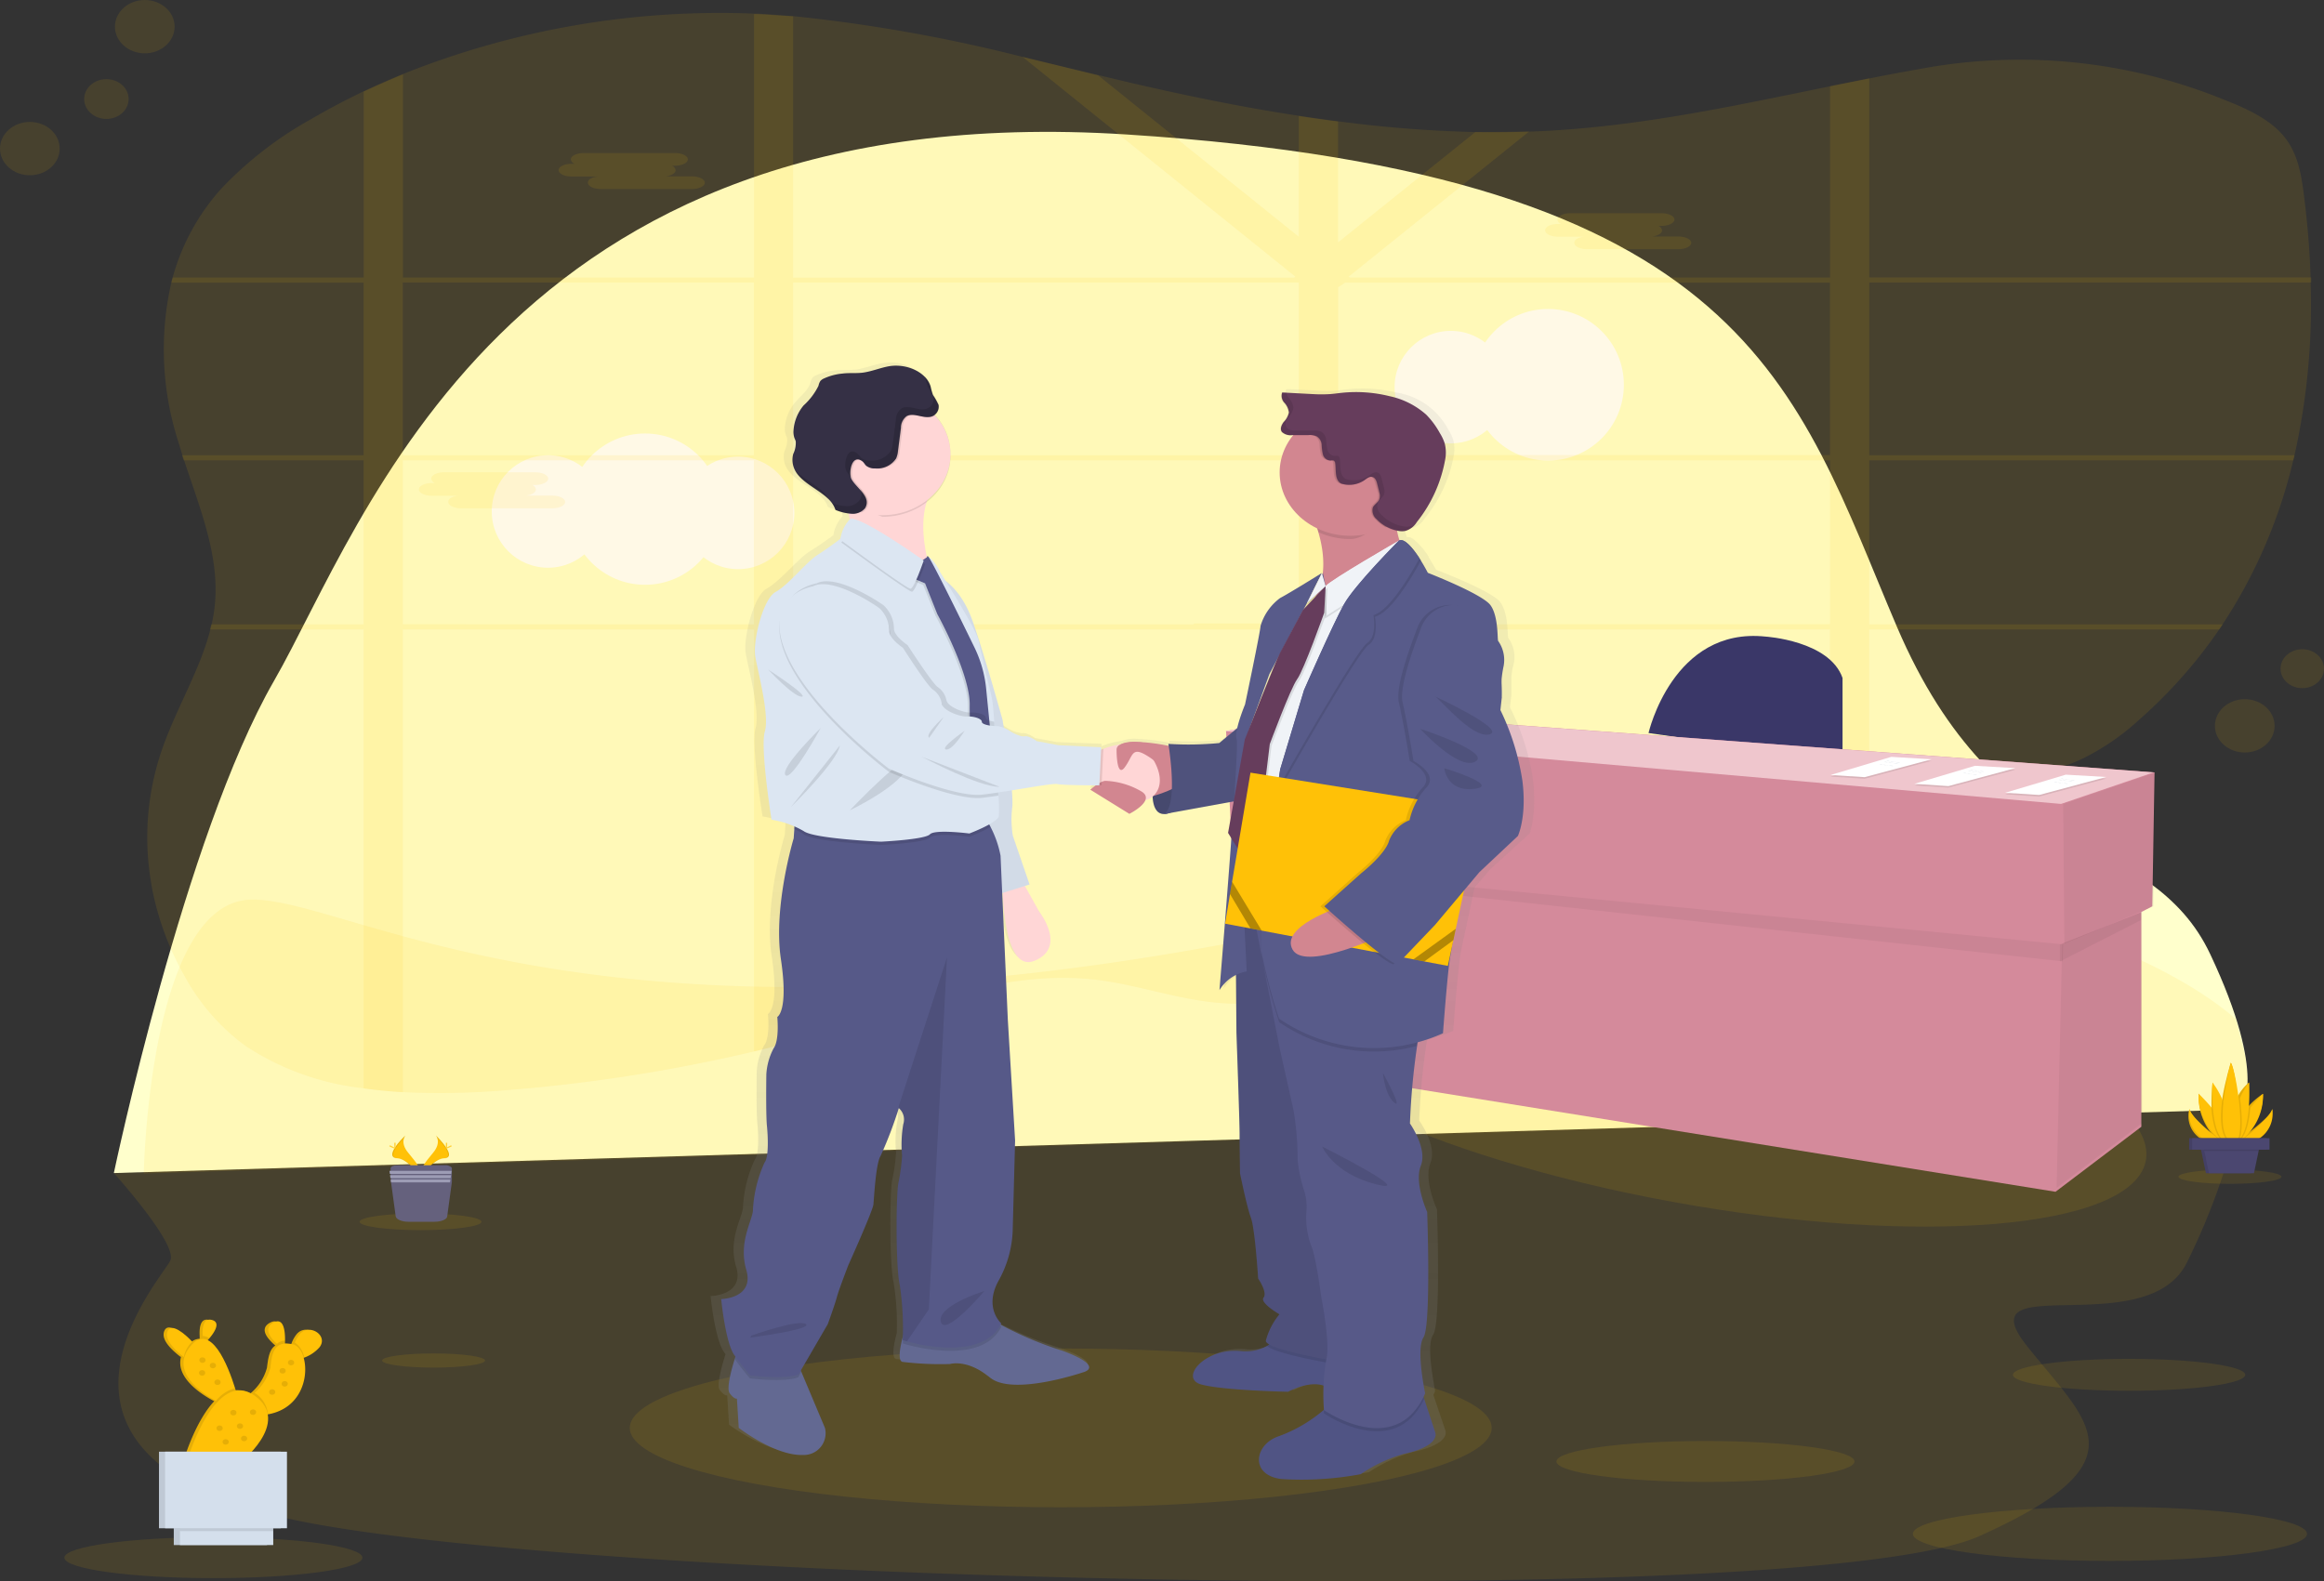 <svg id="45147710-9804-4d4e-92d3-ff15af747587" data-name="example-26" xmlns="http://www.w3.org/2000/svg" xmlns:xlink="http://www.w3.org/1999/xlink" viewBox="0 0 278.03 189.18"><rect x="0" y="0" width="278.03" height="189.18" fill="#333333" stroke="none"/><defs><linearGradient id="c819dc32-bbe1-4e83-b2fc-25ea8df644ae" x1="445.65" y1="-234.64" x2="445.65" y2="-101.21" gradientTransform="matrix(1, 0, 0, -1, -310.91, -57.62)" gradientUnits="userSpaceOnUse"><stop offset="0" stop-color="gray" stop-opacity="0.25"/><stop offset="0.54" stop-color="gray" stop-opacity="0.12"/><stop offset="1" stop-color="gray" stop-opacity="0.1"/></linearGradient></defs><title>partners</title><path d="M14.12,140.56s8.45-40.3,19.16-58.89,27.33-70.17,102-65.38,80,30.43,92.15,58.89,30.43,24.23,37.48,39.17,3.66,18.6,3.66,18.6Z" transform="translate(-0.5 -0.2)" fill="#ffc"/><path d="M14.12,140.56S21.73,149,20.89,151,0,174.94,36.67,182.26,217.29,193,237.3,184s13-13.53,5.64-22.82,14.37-.28,19.16-9.86a79.61,79.61,0,0,0,6.48-18.32Z" transform="translate(-0.5 -0.2)" fill="#ffc107" opacity="0.1" style="isolation:isolate"/><path d="M268,122.18s-28.77-28.29-111.9-10.82-113-3.52-125.4-3.52-13,32.77-13,32.77L268.55,133l.68-2.14a7.74,7.74,0,0,0,.11-2l-.11-1.3a7.6,7.6,0,0,0-.17-1.16Z" transform="translate(-0.5 -0.2)" fill="#ffc107" opacity="0.1" style="isolation:isolate"/><circle cx="88.3" cy="61.37" r="6.73" fill="#fff"/><circle cx="65.56" cy="61.2" r="6.73" fill="#fff"/><circle cx="77.17" cy="60.92" r="9.05" fill="#fff"/><circle cx="173.57" cy="46.32" r="6.73" fill="#fff"/><circle cx="185.2" cy="46.04" r="9.07" fill="#fff"/><path d="M275,54.67c0,.2-.09.41-.15.61a61.24,61.24,0,0,1-8.46,19.64l-.41.61a57.94,57.94,0,0,1-9.54,10.77A28.78,28.78,0,0,1,249.59,91c-3.67,1.72-8,2.42-12.19,3-4.39.59-8.83,1.09-13.27,1.63q-2.36.28-4.7.59c-4.28.57-8.54,1.22-12.69,2.09a80.56,80.56,0,0,0-14.8,4.46q-.56.23-1.11.48l-1.1.5-1.07.51-.55.27-.53.27-1.57.81h0l-1,.55c-1.92,1-3.8,2.13-5.68,3.23l-1.18.68-1.83,1.06-1.08.62-.79.46c-1.33.75-2.69,1.49-4.07,2.19l-1,.5a59.9,59.9,0,0,1-8.77,3.54h0a43.69,43.69,0,0,1-4.66,1.18c-.91.18-1.82.32-2.74.44a32.83,32.83,0,0,1-7.44.09c-4.86-.5-9.41-2.17-14.26-2.73-10-1.14-19.7,2.53-29.09,5.41q-3.47,1.06-7,2-2.34.62-4.7,1.18a195.73,195.73,0,0,1-29.46,4.62,92.69,92.69,0,0,1-12.52.25c-1.59-.09-3.16-.23-4.7-.46a31.94,31.94,0,0,1-14.15-5.06,25.33,25.33,0,0,1-7.34-8.43,34.21,34.21,0,0,1-3.8-10.15c-.1-.48-.18-1-.25-1.45q-.19-1.24-.29-2.49a32.17,32.17,0,0,1,1.75-13.18c1.68-4.77,4.48-9.34,5.71-14.15l.15-.61a19,19,0,0,0,.37-2.21c.63-5.9-1.78-11.66-3.67-17.43l-.2-.61q-.31-1-.59-1.92A36,36,0,0,1,21,34c0-.2.11-.41.16-.61a26.36,26.36,0,0,1,5.76-10.56,44.63,44.63,0,0,1,10.86-8.41q3-1.75,6.2-3.28,2.29-1.09,4.7-2.07a102,102,0,0,1,42-7.24c.76,0,1.53.07,2.29.12l2.4.18A190.21,190.21,0,0,1,122.81,7l9.06,2.18,4,.95c6.57,1.52,13.24,2.9,20,3.92q2.35.36,4.7.66A150,150,0,0,0,177,16q3.21.06,6.41-.05,1.62-.05,3.24-.16c11.17-.7,22-3.06,32.77-5.26l4.7-.94c2.06-.41,4.12-.8,6.18-1.16a64.82,64.82,0,0,1,36.3,3.71c2.72,1.06,5.44,2.34,7.1,4.33s2.08,4.43,2.39,6.79c.44,3.36.73,6.76.84,10.18,0,.2,0,.4,0,.61A82.08,82.08,0,0,1,275,54.67Z" transform="translate(-0.5 -0.2)" fill="#ffc107" opacity="0.1" style="isolation:isolate"/><path d="M189.64,74.91h-.84v.61h1Zm-9.53,0a0,0,0,0,0,0,0c0,.17,0,.33-.07.5v.09h7.28v0l.51-.57Zm-19.52,0V55.28H169l-.28-.16-.12-.07-.16-.09-.28-.14-.24-.12-.06,0h-7.25V53.59l-.2.07-.21.09h0l0,0-.13.06-.13.06-.38.2-.12.07-.25.15-1,.59-.25.14c-.18.1-.37.19-.56.27l-.25.1-.14,0-.13,0h0a6.54,6.54,0,0,1-.92.21v19.2H143.31s0,0,0,.06l.2.54h12.35v21h.41l.4,0,.64.07.29,0,.32,0h0l.56.06h.12l.27,0,.39.05h0l.93,0h0l.13,0,.16,0V75.52H180v-.09c0-.17.05-.34.07-.5a0,0,0,0,1,0,0Zm29.05,0h-.84v.61h1Zm-10.06,0-.09.61h8.12l.55-.61Zm-19,0V55.28H169l-.28-.16-.12-.07-.16-.09-.28-.14-.24-.12-.06,0h-7.25V53.59l-.2.07-.21.09h0l0,0-.13.06-.13.06-.38.2-.12.07-.25.15-1,.59-.25.14c-.18.1-.37.19-.56.27l-.25.1-.14,0-.13,0h0a6.54,6.54,0,0,1-.92.21v19.2H143.31s0,0,0,.06l.21.54h12.35v21h.41l.4,0,.64.07.29,0,.32,0h0l.56.06h.12l.27,0,.39.05h0l.93,0h0l.13,0,.16,0V75.52H179.5l.09-.61ZM224.13,34H277c0-.2,0-.41,0-.61H224.13V9.57q-2.35.46-4.7.94v22.9H162l-.15-.12.22-.17h0l21.37-17.19Q180.21,16,177,16l-16.42,13.2V14.74q-2.35-.3-4.7-.66V28.53l-24-19.31L122.82,7,155.47,33.3l-.15.12H95.38V2.15L93,2c-.76-.05-1.53-.09-2.29-.12V33.41h-42V9.09q-2.38,1-4.7,2.07V33.41H21.17c-.06.2-.11.4-.16.61H44V54.67H22.27l.2.61H44V74.91H25.77l-.15.61H44v54.91c1.53.21,3.11.36,4.7.46V75.52h42V126q2.36-.56,4.7-1.18V75.52h60.51v44.11a43.69,43.69,0,0,0,4.66-1.18h0V75.52h58.85V96.21l4.7-.59V75.52H266l.41-.61H224.13V55.28h50.71c.05-.2.1-.4.15-.61H224.13ZM48.69,34h42V54.67h-42Zm0,40.89V55.28h42V74.91ZM95.38,34h60.51V54.67H95.38Zm0,40.89V55.28h60.51V74.91Zm124.05,0H160.59V55.28h58.85Zm0-20.24H160.59V34.57l.83-.55h58ZM180.1,74.91a0,0,0,0,0,0,0c0,.17,0,.33-.07.5v.09h7.28v0l.51-.57Zm9.53,0h-.84v.61h1Zm-29.05,0V55.28H169l-.28-.16-.12-.07-.16-.09-.28-.14-.24-.12-.06,0h-7.25V53.59l-.2.07-.21.09h0l0,0-.13.06-.13.06-.38.2-.12.07-.25.15-1,.59-.25.14c-.18.1-.37.19-.56.27l-.25.1-.14,0-.13,0h0a6.54,6.54,0,0,1-.92.21v19.2H143.31s0,0,0,.06l.2.54h12.35v21h.41l.4,0,.64.07.29,0,.32,0h0l.56.06h.12l.27,0,.39.05h0l.93,0h0l.13,0,.16,0V75.52H180v-.09c0-.17.05-.34.07-.5a0,0,0,0,1,0,0Z" transform="translate(-0.5 -0.2)" fill="#ffc107" opacity="0.1" style="isolation:isolate"/><path d="M68.88,19.8h.36a.67.67,0,0,1-.45-.53h0c0-.42.7-.76,1.56-.76H81.24c.86,0,1.55.34,1.55.76h0c0,.42-.7.76-1.55.76h-.36a.67.67,0,0,1,.45.53c0,.36-.51.66-1.19.74h3.13c.85,0,1.55.34,1.55.76s-.7.76-1.55.76H72.38c-.85,0-1.55-.34-1.55-.76s.51-.66,1.19-.74H68.88c-.86,0-1.55-.34-1.55-.76S68,19.8,68.88,19.8Z" transform="translate(-0.5 -0.2)" fill="#ffc107" opacity="0.1" style="isolation:isolate"/><path d="M186.9,27h.36a.67.67,0,0,1-.44-.53h0c0-.42.7-.76,1.55-.76h10.89c.86,0,1.56.34,1.56.76h0c0,.42-.7.76-1.56.76h-.36a.67.67,0,0,1,.44.53c0,.36-.51.66-1.19.74h3.13c.86,0,1.55.34,1.55.76s-.7.76-1.55.76H190.4c-.86,0-1.56-.34-1.56-.76s.51-.66,1.19-.74H186.9c-.85,0-1.55-.34-1.55-.76S186,27,186.9,27Z" transform="translate(-0.5 -0.2)" fill="#ffc107" opacity="0.1" style="isolation:isolate"/><path d="M52.17,58h.36a.67.67,0,0,1-.44-.53h0c0-.42.7-.76,1.55-.76H64.53c.85,0,1.55.34,1.55.76h0c0,.42-.7.76-1.55.76h-.36a.67.67,0,0,1,.44.53c0,.36-.51.66-1.19.74h3.13c.86,0,1.56.34,1.56.76s-.7.76-1.56.76H55.68c-.86,0-1.55-.34-1.55-.76s.51-.66,1.19-.74H52.17c-.86,0-1.56-.34-1.56-.76S51.32,58,52.17,58Z" transform="translate(-0.5 -0.2)" fill="#ffc107" opacity="0.1" style="isolation:isolate"/><path d="M150.53,119.73c1.83-8,27.19-10.14,56.65-4.75s51.85,16.25,50,24.26S230,149.38,200.56,144,148.7,127.74,150.53,119.73Z" transform="translate(-0.5 -0.2)" fill="#ffc107" opacity="0.1" style="isolation:isolate"/><path d="M197.72,87.91s2.9-12.72,14-11.54c0,0,7.64.47,9.21,4.95v9.89Z" transform="translate(-0.5 -0.2)" fill="#3a3768"/><polygon points="257.76 92.42 159.32 85.12 146.68 87.48 147.47 103.26 148.33 103.35 149.31 127.05 245.91 142.6 256.18 134.82 256.18 109.13 257.49 108.44 257.76 92.42" fill="#d48a9b"/><polygon points="257.89 92.42 257.63 108.44 246.97 112.92 246.83 96.19 257.89 92.42" opacity="0.05" style="isolation:isolate"/><polygon points="256.18 109.15 256.31 134.35 246.04 142.13 246.71 112.92 256.18 109.15" opacity="0.05" style="isolation:isolate"/><polygon points="148.47 104.3 246.78 115.03 246.83 113 148.39 103.49 148.47 104.3" opacity="0.05" style="isolation:isolate"/><polygon points="256.18 110.07 256.18 109.15 246.44 113 246.44 115.04 256.18 110.07" opacity="0.05" style="isolation:isolate"/><polygon points="146.55 87.48 159.18 85.12 257.63 92.42 246.57 96.19 146.55 87.48" fill="#efc6cd"/><polygon points="247.14 92.88 251.97 93.16 243.96 95.31 239.89 95.04 247.14 92.88" opacity="0.1" style="isolation:isolate"/><polygon points="247.14 92.69 251.97 92.97 243.96 95.12 239.89 94.86 247.14 92.69" fill="#fff"/><path d="M247.06,93.38c.19-.07.39.07.6.1s.24,0,.35,0,.47.17.7.1" transform="translate(-0.5 -0.2)" fill="#d3dae1"/><path d="M246.81,93.51c.19-.07.39.06.6.1s.24,0,.35,0,.47.17.7.1" transform="translate(-0.5 -0.2)" fill="#d3dae1"/><path d="M246.24,93.76c.19-.07.39.06.6.1s.24,0,.35,0,.47.17.7.1" transform="translate(-0.5 -0.2)" fill="#d3dae1"/><polygon points="226.26 90.75 231.09 91.03 223.08 93.18 219 92.92 226.26 90.75" opacity="0.1" style="isolation:isolate"/><polygon points="226.26 90.56 231.09 90.85 223.08 92.99 219 92.73 226.26 90.56" fill="#fff"/><path d="M226.18,91.25c.19-.07.39.06.6.1s.24,0,.35,0,.47.17.7.1" transform="translate(-0.5 -0.2)" fill="#d3dae1"/><path d="M225.93,91.38c.19-.07.39.06.6.1s.24,0,.35,0,.47.17.7.1" transform="translate(-0.5 -0.2)" fill="#d3dae1"/><path d="M225.35,91.64c.19-.07.39.07.6.1s.24,0,.35,0,.47.17.7.1" transform="translate(-0.5 -0.2)" fill="#d3dae1"/><polygon points="236.27 91.81 241.11 92.1 233.1 94.24 229.02 93.98 236.27 91.81" opacity="0.1" style="isolation:isolate"/><polygon points="236.27 91.63 241.11 91.91 233.1 94.06 229.02 93.79 236.27 91.63" fill="#fff"/><path d="M236.2,92.31c.19-.07.39.06.6.1s.23,0,.35,0,.47.17.7.1" transform="translate(-0.5 -0.2)" fill="#d3dae1"/><path d="M235.95,92.44c.19-.07.39.07.6.1s.23,0,.35,0,.47.17.7.1" transform="translate(-0.5 -0.2)" fill="#d3dae1"/><path d="M235.37,92.7c.19-.07.39.06.6.1s.24,0,.35,0,.47.17.7.1" transform="translate(-0.5 -0.2)" fill="#d3dae1"/><ellipse cx="126.9" cy="170.85" rx="51.56" ry="9.5" fill="#ffc107" opacity="0.1" style="isolation:isolate"/><path d="M183.87,93.27a28.59,28.59,0,0,0-2.73-8.45l.17-1.46s0-.73,0-1.82a7.48,7.48,0,0,1,.3-2,3.83,3.83,0,0,0-.67-3c-.11-.14.06-2.92-.95-4.28s-7.69-3.89-7.69-3.89-.36-.67-.87-1.46l0-.08A8.71,8.71,0,0,0,169.93,65c-.41-.39-.8-.62-1.12-.51a7.48,7.48,0,0,1-.3-1.16l.2,0a2.32,2.32,0,0,0,.84,0,2.43,2.43,0,0,0,1.38-1.09,16.48,16.48,0,0,0,3.52-7.7,4.39,4.39,0,0,0-.09-1.7,5.44,5.44,0,0,0-.6-1.24,8.47,8.47,0,0,0-6.2-4.43,17.41,17.41,0,0,0-5.83-.39c-.51.05-1,.13-1.53.16a17.73,17.73,0,0,1-1.94,0l-3.33-.17,0,0-.56,0a1.16,1.16,0,0,0,.27,1.22,2,2,0,0,1,.56,1.18,2.32,2.32,0,0,1-.64,1.14c-.27.36-.48.84-.21,1.19a.72.72,0,0,0,.13.13,1.83,1.83,0,0,0,1.22.29h.08a6.93,6.93,0,0,0-1.69,4.49,7.51,7.51,0,0,0,4.61,6.7l.14.46a12.56,12.56,0,0,1,.53,4.93l-.06.11,0-.12s-3.93,2.38-5.09,3a6.53,6.53,0,0,0-2.39,3.35c-.06.58-1.89,9.38-1.89,9.38A19.91,19.91,0,0,0,149,86.9l-2.35,1.84a40.27,40.27,0,0,1-6.24.1l0,.24a23.51,23.51,0,0,0-3.76-.46,4.42,4.42,0,0,0-2,.24l0,0,0,0a8.82,8.82,0,0,0-2.14.54l-.23.09,0-.3L127,89l-2.67-.49s-.95-.68-1.51-.58a3.93,3.93,0,0,1-1.73-.58,4.79,4.79,0,0,0-.86-.48l-.15-.89s-2.08-7.39-3.64-11.73a10,10,0,0,0-3.43-5l-.65-1A4.56,4.56,0,0,0,111,66.52c0-.05-.07-.08-.08-.08a.33.33,0,0,0-.15,0,13,13,0,0,1,0-6.53,6.94,6.94,0,0,0,2.94-5.55v-.19a6.74,6.74,0,0,0-1.89-4.63l-.09-.09.07,0a1.16,1.16,0,0,0,.48-1.18,7.79,7.79,0,0,0-.69-1.2,7.1,7.1,0,0,1-.28-1,3,3,0,0,0-.8-1.25l0,.09a5.19,5.19,0,0,0-4.26-1.28c-1.15.16-2.22.64-3.37.79-.83.1-1.67,0-2.5.11a7.08,7.08,0,0,0-2.22.57,1.27,1.27,0,0,0-.47.31,1.56,1.56,0,0,0-.23.59c-.28.92-1.18,1.58-1.83,2.35a5.16,5.16,0,0,0-1.23,3,2.14,2.14,0,0,0,.09.83c.06.16.14.31.18.48a3,3,0,0,1-.31,1.5,2.63,2.63,0,0,0,.18,1.9c1,2,4.31,2.69,5,4.8a7.15,7.15,0,0,0,1.65.46c0,.21.09.42.12.64l0,0a4.28,4.28,0,0,0-1.11,2.28l-.11.08c-.36.27-1.61,1.17-2.74,1.87-1.34.83-3.57,3.6-5.12,4.43s-2.84,5.93-2.51,7.78,1.73,7,1.17,8.94.84,10.55.84,10.55a15.52,15.52,0,0,1,2.73.72l0,.38-.08,1.14s-2.52,8.17-1.56,14.46-.45,6.93-.45,6.93.3,2.79-.45,3.76a7.4,7.4,0,0,0-.89,3.11s-.07,4.8.07,6.15.22,3.83-.3,4.41a15.42,15.42,0,0,0-1.41,5.57c.07,1.17-1.86,3.83-.82,7.26s-3.06,3.5-3.06,3.5.52,5.24,1.63,6.74l.16.21-.09.28c-.42,1.37-1,3.53-.6,4,.59.78.89.65.89.65l.22,3.5s4.46,3.37,7.87,3.24a2.61,2.61,0,0,0,2.75-3.24L95.38,164l-.1-.23,3.23-5.47s.89-2.4,1.11-3.24,1.43-3.83,1.43-3.83,3.06-6.48,3.12-7.26.3-5,.89-5.83a50.27,50.27,0,0,0,2.23-5.7l0,0a1.79,1.79,0,0,1,.56,1.91,13.69,13.69,0,0,0-.15,3.76,23,23,0,0,1-.45,3.24c-.3,1.1-.37,10.11.15,12.25a31.09,31.09,0,0,1,.38,6.13c-.35,1.29-.65,2.89-.09,3.08a40.11,40.11,0,0,0,5.87.26s2.08-.65,4.9,1.62,11.51-.65,11.51-.65,2.67-.65-2.6-2.53a47.46,47.46,0,0,1-7.61-3.12l.11-.19s-2.15-1.82-.37-5.05a12.86,12.86,0,0,0,1.71-6l.3-10.89-.89-14.46L120,106.71l.12,0c.12,2.79.73,9.43,3.91,8.14,4-1.62.59-5.83.59-5.83l-1.8-3.14.54-.16-2-5.83a11.77,11.77,0,0,1-.08-3.43,12.18,12.18,0,0,0,0-2,44.63,44.63,0,0,1,5.62-.75c.53.12,3.53.14,4.7.14-.38.27-.69.54-.69.54l4.79,2.89s1.62-.8,2-1.64a2.2,2.2,0,0,0,.9-.43c.05,1,.35,2.07,1.38,2.1a2,2,0,0,0,.75-.13l7.83-1.39-.67,3.76.47.75c-.24,3.17-.51,6.54-.75,9.5l-.11.65h.06c-.37,4.56-.67,8-.67,8a4.47,4.47,0,0,1,2-1.76l.05,6.76s.39,10.7.39,12.15.05,4.72.05,4.72.84,4,1.34,5.3.89,7.29.89,7.29,1.17,1.65.67,2.28,2,2,2,2a8.24,8.24,0,0,0-1.67,3.16c0,.15.15.3.44.46l-.29.2a5.58,5.58,0,0,1-3.38.61c-4.35-.34-7.41,3.26-4.74,4s10.7.88,10.7.88,2.43-1.36,4.33-.75c0,1.43.05,2.73.06,2.91l0,0a18,18,0,0,1-5.43,3.12c-3.06.92-3.73,4.67.22,5.15a40.27,40.27,0,0,0,9.75-.58,18.75,18.75,0,0,1,5.29-2.43c2.28-.44,4.23-1.41,3.85-2.58-.25-.75-.91-2.7-1.35-4l-.08-.23c.07-.14.14-.28.2-.42s-1.17-5.44-.22-6.8.45-15,.45-15-1.62-3.45-.78-5.54-1.34-5.06-1.34-5.06a82.88,82.88,0,0,1,.87-9.26l.08-.41a22.41,22.41,0,0,0,3.11-1.07s.56-7.49.89-9.19c0-.16.08-.42.13-.75l.25-1.2h0l.3-1.37h0l1-4.66,1.84-2.13,4.74-4.33S184.42,97.6,183.87,93.27Zm-73-26.74,0,0V66.5Zm46.8,5.31-.18.36.67-.6-.91.91.31-.57ZM153.1,80.2l-.56,1.34.36-1Z" transform="translate(-0.5 -0.2)" fill="url(#c819dc32-bbe1-4e83-b2fc-25ea8df644ae)"/><path d="M138.48,93.84s-.62,3.72,1.25,3.76,3.12-2.87,3.12-2.87l-.76-2.33Z" transform="translate(-0.5 -0.2)" fill="#585b8a"/><path d="M138.48,93.84s-.62,3.72,1.25,3.76,3.12-2.87,3.12-2.87l-.76-2.33Z" transform="translate(-0.5 -0.2)" opacity="0.2" style="isolation:isolate"/><path d="M96.56,174.29c-3.33.13-7.68-3.24-7.68-3.24l-.22-3.5s-.29.13-.87-.65c-.39-.52.17-2.68.58-4,.2-.67.36-1.14.36-1.14L96,163.47l.35.83,2.84,6.75A2.6,2.6,0,0,1,96.56,174.29Z" transform="translate(-0.5 -0.2)" fill="#636992"/><path d="M130.14,164.38s-8.47,2.91-11.2.65-4.78-1.62-4.78-1.62a38.09,38.09,0,0,1-5.72-.26c-.56-.19-.25-1.81.09-3.1.23-.89.49-1.63.49-1.63s8.32-2.53,9.63-1a6,6,0,0,0,1.39,1.19,42.6,42.6,0,0,0,7.59,3.22C132.74,163.73,130.14,164.38,130.14,164.38Z" transform="translate(-0.5 -0.2)" fill="#636992"/><path d="M122.54,105.18l2.31,4.15s3.33,4.21-.58,5.83-3.84-9.33-3.84-9.33Z" transform="translate(-0.5 -0.2)" fill="#ffd6d6"/><path d="M112.84,69.23s2.53,1,4.05,5.38,3.55,11.73,3.55,11.73,1.38,8.35,1.16,10.43a12,12,0,0,0,.07,3.43l2,5.83-3.91,1.23-6-20.6Z" transform="translate(-0.5 -0.2)" fill="#dce6f2"/><path d="M112.84,69.23s2.53,1,4.05,5.38,3.55,11.73,3.55,11.73,1.38,8.35,1.16,10.43a12,12,0,0,0,.07,3.43l2,5.83-3.91,1.23-6-20.6Z" transform="translate(-0.5 -0.2)" opacity="0.05" style="isolation:isolate"/><path d="M96,163.48l.35.83L96,165c-1.67.65-5.79.13-5.79.13s-.76-.87-1.81-2.3c.2-.67.36-1.14.36-1.14Z" transform="translate(-0.5 -0.2)" opacity="0.1" style="isolation:isolate"/><path d="M120.3,158.94c-2.11,4.28-9.29,2.69-11.28,2.16l-.51-.15s0-.35,0-.9c.23-.89.49-1.63.49-1.63s8.32-2.53,9.63-1a6,6,0,0,0,1.39,1.19A2.25,2.25,0,0,0,120.3,158.94Z" transform="translate(-0.5 -0.2)" opacity="0.1" style="isolation:isolate"/><path d="M119.93,153.5c-1.74,3.24.36,5.05.36,5.05-2.11,4.28-9.29,2.69-11.28,2.15l-.51-.15a35.35,35.35,0,0,0-.36-6.61c-.51-2.14-.44-11.14-.15-12.24a23.44,23.44,0,0,0,.43-3.24,14.15,14.15,0,0,1,.15-3.76,1.8,1.8,0,0,0-.54-1.91l0,0a50.14,50.14,0,0,1-2.17,5.7c-.58.84-.79,5.05-.87,5.83s-3,7.26-3,7.26-1.16,3-1.37,3.82-1.09,3.24-1.09,3.24l-3.49,6c-1.67.65-5.79.13-5.79.13s-.79-.91-1.88-2.4-1.59-6.73-1.59-6.73,4-.07,3-3.5.87-6.09.8-7.26a15.73,15.73,0,0,1,1.38-5.57c.51-.58.43-3,.29-4.41s-.07-6.15-.07-6.15a7.52,7.52,0,0,1,.87-3.11c.72-1,.44-3.76.44-3.76s1.37-.65.43-6.93,1.53-14.44,1.53-14.44l.08-1.14.13-1.85s20.7-1.17,22.37.26A5,5,0,0,1,119,99.14a12.48,12.48,0,0,1,1.2,3.45l.87,19.63.87,14.44-.29,10.88A13.2,13.2,0,0,1,119.93,153.5Z" transform="translate(-0.5 -0.2)" fill="#565988"/><path d="M113.79,114.77l-2.17,42.1L109,160.7l-.51-.15a35.35,35.35,0,0,0-.36-6.61c-.51-2.14-.44-11.14-.15-12.24a23.44,23.44,0,0,0,.43-3.24,14.15,14.15,0,0,1,.15-3.76,1.8,1.8,0,0,0-.54-1.91l0-.23Z" transform="translate(-0.5 -0.2)" opacity="0.1" style="isolation:isolate"/><path d="M90.4,160s5.65-2,6.51-1.37-6.66,1.62-6.66,1.62Z" transform="translate(-0.5 -0.2)" opacity="0.1" style="isolation:isolate"/><path d="M118.27,154.67c-.22.07-5.72,1.82-5.21,3.69S118.27,154.67,118.27,154.67Z" transform="translate(-0.5 -0.2)" opacity="0.1" style="isolation:isolate"/><path d="M101.08,58.84s1.84,4,.87,6,10.53,5.54,10.53,5.54-3.36-7.77-.11-12.15S101.08,58.84,101.08,58.84Z" transform="translate(-0.5 -0.2)" fill="#ffd6d6"/><path d="M168.45,174.16a18.08,18.08,0,0,0-5.16,2.43,38.27,38.27,0,0,1-9.5.58c-3.86-.49-3.2-4.23-.22-5.15a17.61,17.61,0,0,0,5.3-3.12c.49-.4.78-.68.78-.68l10.81-1.94.42,1.29,1.32,4C172.57,172.75,170.67,173.72,168.45,174.16Z" transform="translate(-0.5 -0.2)" fill="#505484"/><path d="M165.68,166.68s-4.56.44-6.46-.53-4.61.58-4.61.58-7.82-.15-10.42-.88.38-4.33,4.61-4a5.33,5.33,0,0,0,3.29-.61,3.11,3.11,0,0,0,1.43-1.92l9.17.49,1.27,2.91Z" transform="translate(-0.5 -0.2)" fill="#505484"/><path d="M164.1,164.06s-10.65-1.56-12-2.8a3.11,3.11,0,0,0,1.43-1.92l9.17.49,1.27,2.91Z" transform="translate(-0.5 -0.2)" opacity="0.1" style="isolation:isolate"/><path d="M148.31,109.5l.11,14.23s.38,10.69.38,12.15.05,4.71.05,4.71.81,4,1.3,5.3.87,7.29.87,7.29,1.14,1.65.65,2.28,1.9,2,1.9,2a8.17,8.17,0,0,0-1.63,3.16c-.1,1.26,12.16,3.06,12.16,3.06l-4.77-43.82-3.8-11Z" transform="translate(-0.5 -0.2)" fill="#575988"/><path d="M148.31,109.5l.11,14.23s.38,10.69.38,12.15.05,4.71.05,4.71.81,4,1.3,5.3.87,7.29.87,7.29,1.14,1.65.65,2.28,1.9,2,1.9,2a8.17,8.17,0,0,0-1.63,3.16c-.1,1.26,12.16,3.06,12.16,3.06l-4.77-43.82-3.8-11Z" transform="translate(-0.5 -0.2)" opacity="0.1" style="isolation:isolate"/><path d="M170.88,167.58c-3.55,7.57-12,1.73-12,1.73s0-.15,0-.4c.49-.4.78-.68.78-.68l10.81-1.94Z" transform="translate(-0.5 -0.2)" opacity="0.1" style="isolation:isolate"/><path d="M171,166.92c-3.48,8-12.11,2-12.11,2a25,25,0,0,1,.27-6c.54-1.89-.6-7.58-.6-7.58s-.65-5.05-1.25-6.22a10,10,0,0,1-.54-3.69,6.34,6.34,0,0,0-.27-2.82,17.19,17.19,0,0,1-.76-3.69,34.93,34.93,0,0,0-.49-5.88l-1.68-7.52-3-15.4.95-.15,17-2.67s3.2,14.59,2.12,16.08a5.78,5.78,0,0,0-.61,2,84.74,84.74,0,0,0-.85,9.25s2.12,3,1.3,5.05.76,5.54.76,5.54.49,13.6-.44,15S171,166.92,171,166.92Z" transform="translate(-0.5 -0.2)" fill="#575988"/><path d="M169.37,67.48S154,77.2,157.43,72.34c1.87-2.62,1.53-5.95.79-8.46a18.68,18.68,0,0,0-1.53-3.71s13.1-5,11.36-.52a7.56,7.56,0,0,0-.51,3.25A8.11,8.11,0,0,0,169.37,67.48Z" transform="translate(-0.5 -0.2)" fill="#d28690"/><path d="M141.61,89.73s-6.51-1.68-7.6,0,.33,5.28,2.29,5.86,6.48-2,6.48-2Z" transform="translate(-0.5 -0.2)" fill="#d28690"/><path d="M149.07,86.87l-2.71,2.24a38.36,38.36,0,0,1-6.08.1s1.25,7.48-.54,8.4l11-2Z" transform="translate(-0.5 -0.2)" fill="#585b8a"/><path d="M149.07,86.87l-2.71,2.24a38.36,38.36,0,0,1-6.08.1s1.25,7.48-.54,8.4l11-2Z" transform="translate(-0.5 -0.2)" opacity="0.1" style="isolation:isolate"/><path d="M114.21,54.75c0,4-3.65,7.29-8.15,7.29-4.18-1.8-8.15-3.26-8.15-7.29-.18-4,3.32-7.42,7.82-7.58s8.29,3,8.46,7q0,.29,0,.58Z" transform="translate(-0.5 -0.2)" opacity="0.1" style="isolation:isolate"/><path d="M114.21,54.56c0,4-3.64,7.28-8.13,7.28S98,58.59,97.95,54.57s3.64-7.28,8.13-7.28a8.54,8.54,0,0,1,6.3,2.66A6.84,6.84,0,0,1,114.21,54.56Z" transform="translate(-0.5 -0.2)" fill="#ffd6d6"/><path d="M119,99.15a19.29,19.29,0,0,1-2.52,1.17s-4.13-.54-4.72.1-5.86.88-5.86.88-8-.34-9.23-1.26a5,5,0,0,0-1.22-.65l.13-1.85s20.7-1.17,22.37.26A4.94,4.94,0,0,1,119,99.15Z" transform="translate(-0.5 -0.2)" opacity="0.1" style="isolation:isolate"/><path d="M120,97.84c-.16.82-3.53,2.09-3.53,2.09s-4.13-.53-4.72.1-5.86.88-5.86.88-8-.34-9.23-1.26a11.13,11.13,0,0,0-3.86-1.37S91.42,89.63,92,87.73s-.81-7.09-1.14-8.94.92-6.95,2.44-7.77,3.69-3.6,5-4.42c1.1-.7,2.31-1.6,2.66-1.87l.1-.08a4.34,4.34,0,0,1,1.09-2.28c.87-.77,8.85,4.91,8.85,4.91s.06.44.6-.39c.12-.18,1.17,1.17,1.36,1.75,0,0,4.34,6.8,4.61,8.2s1.41,6,1.63,7.09c.06.29.15,1.29.25,2.64,0,.26,0,.54.06.84.16,2.24.33,5.1.44,7.26,0,.25,0,.48,0,.71A21.66,21.66,0,0,1,120,97.84Z" transform="translate(-0.5 -0.2)" fill="#dce6f2"/><path d="M92.4,80.31s3,3.25,4,3.25S92.4,80.31,92.4,80.31Z" transform="translate(-0.5 -0.2)" opacity="0.1" style="isolation:isolate"/><path d="M98.69,87.3s-4.89,4.76-4.23,5.64S98.69,87.3,98.69,87.3Z" transform="translate(-0.5 -0.2)" opacity="0.1" style="isolation:isolate"/><path d="M95.11,96.78s5.6-5.49,5.86-7.38Z" transform="translate(-0.5 -0.2)" opacity="0.1" style="isolation:isolate"/><path d="M102.16,97.16s6.46-3.06,7-5.49S102.16,97.16,102.16,97.16Z" transform="translate(-0.5 -0.2)" opacity="0.1" style="isolation:isolate"/><path d="M110.36,67.63l-.9,1.94,1.49.63,1.47,3.67s4,7.24,3.88,11A59.84,59.84,0,0,0,117,94.3l2.33-.39-1.1-11.07a14.64,14.64,0,0,0-1.42-5C115,74,111.52,67,111.3,67s-.09.1-.09.1Z" transform="translate(-0.5 -0.2)" opacity="0.1" style="isolation:isolate"/><path d="M110.58,67.43l-.9,1.94,1.49.63,1.46,3.67s4,7.24,3.88,11a59.84,59.84,0,0,0,.73,9.42l2.34-.39-1.1-11.07a14.59,14.59,0,0,0-1.42-5c-1.86-3.82-5.33-10.87-5.55-10.87s-.09.1-.09.1Z" transform="translate(-0.5 -0.2)" fill="#575989"/><path d="M137,96a21.75,21.75,0,0,1-4.94-1.82l-.46-.23.06-3.76a7.75,7.75,0,0,1,.83-.38c1.45-.57,4.41-1.33,5.9,1.14C140.41,94.25,138.45,96.07,137,96Z" transform="translate(-0.5 -0.2)" fill="#ffd6d6"/><path d="M112.37,49.95a1.29,1.29,0,0,1-.38.14c-.94.18-2-.54-2.83-.08a1.75,1.75,0,0,0-.67,1.41l-.35,2.72a3.05,3.05,0,0,1-.22.94,2.71,2.71,0,0,1-2.5,1.19,1.61,1.61,0,0,1-1.08-.32c-.18-.16-.27-.38-.46-.53-1.27-1-1.66,1.39-1.32,2.05.54,1.09,2.46,2.14,1.65,3.52a1.4,1.4,0,0,1-.59.53c-4.29-1.2-6.69-5.3-5.34-9.14s5.92-6,10.21-4.78A8.25,8.25,0,0,1,112.37,49.95Z" transform="translate(-0.5 -0.2)" opacity="0.1" style="isolation:isolate"/><path d="M103.66,55.4c.19.14.29.37.46.53a1.61,1.61,0,0,0,1.08.32,2.7,2.7,0,0,0,2.5-1.19,3,3,0,0,0,.23-.93l.35-2.72a1.74,1.74,0,0,1,.67-1.41c.81-.46,1.88.26,2.83.08a1.24,1.24,0,0,0,1-1.43,7.74,7.74,0,0,0-.67-1.19,7.14,7.14,0,0,1-.28-1C111.32,44.71,109,43.72,107,44c-1.12.17-2.16.64-3.29.79-.8.1-1.63,0-2.44.11a6.71,6.71,0,0,0-2.16.57,1.25,1.25,0,0,0-.46.31,1.6,1.6,0,0,0-.23.58,7.81,7.81,0,0,1-1.78,2.35,5.25,5.25,0,0,0-1.21,3,2.19,2.19,0,0,0,.09.83c.05.16.14.31.18.48a3,3,0,0,1-.3,1.49,2.7,2.7,0,0,0,.18,1.9c1,2,4.2,2.68,4.87,4.8a5.85,5.85,0,0,0,1.89.46A1.9,1.9,0,0,0,104,61c.8-1.37-1.11-2.43-1.65-3.51C102,56.78,102.38,54.45,103.66,55.4Z" transform="translate(-0.5 -0.2)" fill="#353045"/><path d="M168.07,59.64a7.56,7.56,0,0,0-.51,3.25c-.39.3-.82-.59-1.27-.36-1.24.64-2.68,2.17-4.22,2.17a9.26,9.26,0,0,1-3.84-.82,18.68,18.68,0,0,0-1.53-3.71S169.8,55.18,168.07,59.64Z" transform="translate(-0.5 -0.2)" opacity="0.1" style="isolation:isolate"/><path d="M170.53,56.73c0,4.19-3.79,7.58-8.47,7.58s-8.47-3.39-8.47-7.58,3.79-7.58,8.47-7.58,8.47,3.39,8.47,7.58Z" transform="translate(-0.5 -0.2)" fill="#d28690"/><path d="M170.17,69.17s-1.59,1.55-1.81,1.68-4.84,17.55-4.92,17.75-5.5,15.93-5.5,15.93l-8.69,3.82L150,89.11l6.37-15.87s2.1-2.14,2.75-2.91,8.76-5.44,8.76-5.44l1.39,2.55Z" transform="translate(-0.5 -0.2)" fill="#f0f3f7"/><path d="M169,67.83l-10,6.4-.16-3.51c.65-.78,8.76-5.44,8.76-5.44Z" transform="translate(-0.5 -0.2)" opacity="0.1" style="isolation:isolate"/><path d="M169.23,67.45l-10,6.4-.16-3.51c.65-.78,8.76-5.44,8.76-5.44Z" transform="translate(-0.5 -0.2)" fill="#f0f3f7"/><path d="M158.76,68.77l.33,1.56-2.23,2,1.78-3.57s-3.82,2.38-5,3a6.41,6.41,0,0,0-2.34,3.35c0,.58-1.85,9.38-1.85,9.38s-1.36,3.25-1,4.18-2.06,30-2.06,30a4.8,4.8,0,0,1,3.26-2.24l-.87-17.2s1.06-11.44,1.11-11.59l2.47-6.78Z" transform="translate(-0.5 -0.2)" fill="#585b8a"/><path d="M159.31,70.53l-.17,3.19s-2.42,6.83-3.23,7.94-3.29,7.77-3.29,7.77L151.23,101l-2.39,1L147.66,100l2-11.17s3.69-9.42,4.23-10.4l2.72-5.13Z" transform="translate(-0.5 -0.2)" opacity="0.1" style="isolation:isolate"/><path d="M159.09,70.33l-.17,3.19s-2.42,6.83-3.23,7.94-3.28,7.77-3.28,7.77L151,100.8l-2.39,1-1.19-1.94,2-11.17s3.69-9.43,4.23-10.4l2.74-5.13Z" transform="translate(-0.5 -0.2)" fill="#663d5c"/><path d="M130.94,94.69l4.67,2.89s3.29-1.65,1.38-2.72a9.24,9.24,0,0,0-4.23-1.23C132.13,93.63,130.94,94.69,130.94,94.69Z" transform="translate(-0.5 -0.2)" fill="#d28690"/><path d="M134.42,89.34a.63.63,0,0,0-.34.55c0,.89.11,3.23.94,2.17,1-1.3.83-2.46,2.39-1.62a8.87,8.87,0,0,1,2.5,2.05l-.43-2.78S136.28,88.3,134.42,89.34Z" transform="translate(-0.5 -0.2)" fill="#d28690"/><path d="M170.62,123.35a5.78,5.78,0,0,0-.61,2,20,20,0,0,1-16.48-2.85,67.88,67.88,0,0,1-2.06-7.77,22.68,22.68,0,0,1,0-4.76l17-2.67S171.7,121.84,170.62,123.35Z" transform="translate(-0.5 -0.2)" opacity="0.1" style="isolation:isolate"/><path d="M180.39,79.87a13.54,13.54,0,0,0-.27,3.84l-3.91,16.52S174.31,113,174,114.65s-.87,9.18-.87,9.18a20.06,20.06,0,0,1-19.61-1.75,68,68,0,0,1-2.06-7.77c-.54-2.89,1.06-14.44,1.82-19.58.23-1.52.38-2.48.38-2.48l2.85-9.47s3.5-8,4.81-10.32,6.54-7.57,6.54-7.57c.65-.37,1.69.93,2.46,2.12.58.9,1,1.73,1,1.73s6.51,2.53,7.49,3.87.81,4.13.92,4.28A3.93,3.93,0,0,1,180.39,79.87Z" transform="translate(-0.5 -0.2)" fill="#585b8a"/><path d="M165,74s.49,2.58-.76,3.35S154,93.94,153.49,94.93c.23-1.52.38-2.48.38-2.48L156.72,83s3.5-8,4.81-10.33,6.54-7.57,6.54-7.57c.65-.37,1.69.93,2.46,2.12C169.36,69.37,166.93,73.46,165,74Z" transform="translate(-0.5 -0.2)" opacity="0.1" style="isolation:isolate"/><path d="M164.81,73.8s.49,2.58-.76,3.35-10.21,16.6-10.78,17.58c.23-1.52.38-2.48.38-2.48l2.85-9.47s3.5-8,4.81-10.32,6.54-7.57,6.54-7.57c.65-.37,1.69.93,2.46,2.12C169.14,69.17,166.71,73.26,164.81,73.8Z" transform="translate(-0.5 -0.2)" fill="#585b8a"/><polygon points="177.23 96.87 174.16 111.13 174.16 111.13 173.87 112.5 173.87 112.5 173.21 115.57 170.4 115.04 169.09 114.79 150.94 111.35 149.6 111.09 146.56 110.52 147.15 106.98 147.4 105.5 149.6 92.45 177.23 96.87" fill="#ffc107"/><path d="M160.79,108.73s-7.22,2.33-5.65,5.1,11.67-2.14,11.67-2.14Z" transform="translate(-0.5 -0.2)" fill="#d28690"/><path d="M165.95,128.59c0,.19.27,2.67,1.36,3.55S165.95,128.59,165.95,128.59Z" transform="translate(-0.5 -0.2)" opacity="0.1" style="isolation:isolate"/><path d="M158.68,137.39s1.3,3.21,6.46,4.52S158.68,137.39,158.68,137.39Z" transform="translate(-0.5 -0.2)" opacity="0.1" style="isolation:isolate"/><path d="M170.53,56.73a7.47,7.47,0,0,1-4.25,6.57,4.43,4.43,0,0,1-1.27-1,1.37,1.37,0,0,1-.44-1.43c.18-.39.65-.63.76-1a1.36,1.36,0,0,0,0-.73L165,58c-.08-.32-.22-.7-.57-.77s-.65.19-.93.38a3.18,3.18,0,0,1-2.8.41c-.82-.39-.59-1.71-.72-2.43a.41.41,0,0,0-.18-.32.83.83,0,0,0-.37,0,1,1,0,0,1-.92-.73,5.66,5.66,0,0,1-.15-1.17,1.27,1.27,0,0,0-.59-1,2,2,0,0,0-1-.14l-1.6,0a9.14,9.14,0,0,1,11.85-1.59,7.35,7.35,0,0,1,3.43,6.08Z" transform="translate(-0.5 -0.2)" opacity="0.1" style="isolation:isolate"/><path d="M163.75,57.65c.28-.2.58-.46.93-.38s.49.46.57.77l.28,1.12a1.37,1.37,0,0,1,0,.74c-.13.4-.6.64-.78,1a1.37,1.37,0,0,0,.44,1.42,4.71,4.71,0,0,0,2.62,1.4,2.15,2.15,0,0,0,.82,0A2.35,2.35,0,0,0,170,62.67a16.67,16.67,0,0,0,3.43-7.7,4.43,4.43,0,0,0-.09-1.7,5.39,5.39,0,0,0-.58-1.24,10,10,0,0,0-1.64-2.22,9.64,9.64,0,0,0-4.4-2.21,16.59,16.59,0,0,0-5.68-.4c-.51.05-1,.13-1.5.16a16.86,16.86,0,0,1-1.89,0l-3.75-.2a1.2,1.2,0,0,0,.25,1.22,2.07,2.07,0,0,1,.55,1.18,2.33,2.33,0,0,1-.63,1.14c-.26.36-.47.84-.2,1.19a1.53,1.53,0,0,0,1.27.37l1.89,0a2,2,0,0,1,1,.15,1.28,1.28,0,0,1,.59,1,6,6,0,0,0,.15,1.17,1,1,0,0,0,.92.73.76.76,0,0,1,.37,0,.41.41,0,0,1,.18.32c.13.71-.11,2,.72,2.43A3.21,3.21,0,0,0,163.75,57.65Z" transform="translate(-0.5 -0.2)" fill="#663d5c"/><path d="M174.51,72.62a4.19,4.19,0,0,0-4.37,2.5c-1,2.6-2.72,7.28-2.29,9.13.6,2.62,1.3,7,1.3,7s3.09,1.6,1.53,3.2a8.62,8.62,0,0,0-2,3.89,4.3,4.3,0,0,0-2.44,2.43c-.43,1.65-3.37,3.93-3.37,3.93l-4.4,3.94s7.27,6.61,8.74,6.95l4.5-4.71,5.32-6.31,4.61-4.33s1.08-2.28.54-6.61a29.21,29.21,0,0,0-2.66-8.45l.16-1.46S180.19,73.25,174.51,72.62Z" transform="translate(-0.5 -0.2)" opacity="0.1" style="isolation:isolate"/><path d="M174.95,72.62a4.19,4.19,0,0,0-4.36,2.5c-1,2.6-2.72,7.28-2.29,9.13.6,2.62,1.3,7,1.3,7s3.09,1.6,1.53,3.2a8.6,8.6,0,0,0-2,3.89,4.3,4.3,0,0,0-2.44,2.43c-.44,1.65-3.36,3.93-3.36,3.93l-4.4,3.94s7.27,6.61,8.74,6.95l4.5-4.71,5.31-6.32,4.61-4.33s1.09-2.28.54-6.61A29.34,29.34,0,0,0,180,85.16l.16-1.46S180.63,73.25,174.95,72.62Z" transform="translate(-0.5 -0.2)" fill="#585b8a"/><path d="M170.4,87.4S175,92.45,177,91.33,170.4,87.4,170.4,87.4Z" transform="translate(-0.5 -0.2)" opacity="0.1" style="isolation:isolate"/><path d="M172.14,83.51c.49.15,4.51,5.15,6.57,4.56S172.14,83.51,172.14,83.51Z" transform="translate(-0.5 -0.2)" opacity="0.1" style="isolation:isolate"/><path d="M173.28,92.11s.27,2.87,3.58,2.48S173.28,92.11,173.28,92.11Z" transform="translate(-0.5 -0.2)" opacity="0.1" style="isolation:isolate"/><polygon points="158.15 68.79 156.36 72.36 158.59 70.33 158.15 68.79" opacity="0.1" style="isolation:isolate"/><polygon points="158.15 68.59 156.36 72.16 158.59 70.13 158.15 68.59" fill="#f0f3f7"/><polygon points="150.94 111.35 149.6 111.09 147.15 106.98 147.4 105.5 150.94 111.35" opacity="0.3" style="isolation:isolate"/><polygon points="174.16 111.13 173.87 112.5 173.87 112.5 170.4 115.04 169.09 114.79 174.16 111.13" opacity="0.3" style="isolation:isolate"/><path d="M119.94,95.4c-.67.1-1.32.19-1.92.26-3.31.39-11.18-3.11-11.18-3.11s-9.61-7.19-12.38-14,3.31-7.82,3.31-7.82c2.29-1.17,7.28,2.09,8,2.62A3.84,3.84,0,0,1,107,76.13c-.06.88,1.63,2,1.63,2s2.88,4.47,3.58,5a2.48,2.48,0,0,1,1.08,1.75c.22.83,2.12,1.51,2.93,1.46s1.78.24,1.78.63.8.47,1.45.52C119.65,89.92,119.84,93.18,119.94,95.4Z" transform="translate(-0.5 -0.2)" opacity="0.1" style="isolation:isolate"/><path d="M119.91,94.69l-1.46.19c-3.31.39-11.18-3.11-11.18-3.11s-9.61-7.19-12.38-14S98.2,70,98.2,70c2.29-1.17,7.27,2.09,8,2.62a3.86,3.86,0,0,1,1.25,2.77c-.05.88,1.63,2,1.63,2s2.88,4.47,3.58,5A2.5,2.5,0,0,1,113.73,84c.22.83,2.12,1.5,2.93,1.46s1.78.24,1.78.63c0,.23.45.38,1,.46,0,.26,0,.54.06.84C119.63,89.67,119.8,92.53,119.91,94.69Z" transform="translate(-0.5 -0.2)" opacity="0.1" style="isolation:isolate"/><path d="M132.5,89.79l-.21,4.37h-.22l-.46-.23.06-3.76A7.75,7.75,0,0,1,132.5,89.79Z" transform="translate(-0.5 -0.2)" opacity="0.1" style="isolation:isolate"/><path d="M97.77,70.35s-6.08,1-3.31,7.82,12.38,14,12.38,14,7.87,3.5,11.18,3.11,8.36-1.41,9-1.26,5,.15,5,.15l.22-4.56-5.09-.24-2.61-.49s-.92-.68-1.47-.58-1.68-.58-1.68-.58a3.41,3.41,0,0,0-1.53-.63c-.66,0-1.9-.15-1.9-.53s-1-.68-1.78-.63-2.73-.63-3-1.47a2.49,2.49,0,0,0-1.08-1.75c-.71-.49-3.58-5-3.58-5s-1.68-1.12-1.63-2A3.86,3.86,0,0,0,105.74,73C105,72.43,100,69.18,97.77,70.35Z" transform="translate(-0.5 -0.2)" fill="#dce6f2"/><path d="M113.4,86s-2.34,2.09-1.74,2.48Z" transform="translate(-0.5 -0.2)" opacity="0.1" style="isolation:isolate"/><path d="M115.9,87.64s-3,2.09-2.23,2.24S115.9,87.64,115.9,87.64Z" transform="translate(-0.5 -0.2)" opacity="0.1" style="isolation:isolate"/><path d="M110.74,90.74c.44.2,6.89,3.65,9.34,3.6Z" transform="translate(-0.5 -0.2)" opacity="0.1" style="isolation:isolate"/><path d="M111.18,67.68S110,71,109.6,71s-6.07-4.15-8.46-5.9l.1-.08a4.33,4.33,0,0,1,1.08-2.28C103.2,62,111.18,67.68,111.18,67.68Z" transform="translate(-0.5 -0.2)" opacity="0.1" style="isolation:isolate"/><path d="M111,67.29s-1.14,3.35-1.57,3.35-6.07-4.15-8.46-5.9l.1-.08a4.34,4.34,0,0,1,1.09-2.28C103,61.61,111,67.29,111,67.29Z" transform="translate(-0.5 -0.2)" fill="#dce6f2"/><g opacity="0.15"><path d="M95.58,56.45h0c.76,1.56,2.87,2.32,4.09,3.56C98.95,58.48,96.82,57.73,95.58,56.45Z" transform="translate(-0.5 -0.2)"/><path d="M103.37,60a1.9,1.9,0,0,1-1.67.76,5.34,5.34,0,0,1-1.68-.38,2.79,2.79,0,0,1,.43.82,5.82,5.82,0,0,0,1.89.46,1.88,1.88,0,0,0,1.67-.76c.49-.83,0-1.54-.61-2.22A1.31,1.31,0,0,1,103.37,60Z" transform="translate(-0.5 -0.2)"/><path d="M112.82,48.63a7.53,7.53,0,0,0-.67-1.19,6.83,6.83,0,0,1-.28-1,3,3,0,0,0-.78-1.25,2.7,2.7,0,0,1,.13.34,7.18,7.18,0,0,0,.29,1,7.53,7.53,0,0,1,.67,1.19,1.24,1.24,0,0,1-1,1.43c-.94.18-2-.54-2.83-.08a1.74,1.74,0,0,0-.68,1.4q-.17,1.37-.35,2.72a3,3,0,0,1-.22.93,2.71,2.71,0,0,1-2.5,1.19,1.62,1.62,0,0,1-1.07-.32,6.52,6.52,0,0,0-.47-.53c-1.27-1-1.66,1.38-1.32,2.05a4.13,4.13,0,0,0,.62.84c-.28-.75.11-2.92,1.35-2a6,6,0,0,1,.46.53,1.63,1.63,0,0,0,1.08.32,2.71,2.71,0,0,0,2.5-1.19,3,3,0,0,0,.22-.94l.35-2.72A1.74,1.74,0,0,1,109,50c.81-.47,1.89.26,2.83.07A1.24,1.24,0,0,0,112.82,48.63Z" transform="translate(-0.5 -0.2)"/></g><path d="M169.2,63.18a2.19,2.19,0,0,1-.82,0,4.71,4.71,0,0,1-2.62-1.4,1.36,1.36,0,0,1-.44-1.43c.18-.39.65-.63.76-1a1.37,1.37,0,0,0,0-.74l-.28-1.12c-.08-.32-.22-.7-.57-.77s-.65.18-.93.38a3.18,3.18,0,0,1-2.8.41c-.81-.4-.59-1.71-.72-2.43a.41.41,0,0,0-.18-.32.81.81,0,0,0-.37,0,1,1,0,0,1-.92-.73,5.82,5.82,0,0,1-.15-1.17,1.28,1.28,0,0,0-.59-1,2,2,0,0,0-1-.15l-1.89,0c-.47,0-1,0-1.27-.37a1,1,0,0,1,.2-1.19,2.27,2.27,0,0,0,.63-1.14,2,2,0,0,0-.55-1.18,2,2,0,0,1-.32-.65l-.54,0a1.2,1.2,0,0,0,.25,1.22,2.06,2.06,0,0,1,.55,1.17,2.33,2.33,0,0,1-.63,1.14c-.27.36-.46.84-.2,1.19a1.53,1.53,0,0,0,1.27.38l1.89,0a2,2,0,0,1,1,.15,1.27,1.27,0,0,1,.59,1,5.66,5.66,0,0,0,.15,1.17,1,1,0,0,0,.92.73.83.83,0,0,1,.37,0,.41.41,0,0,1,.18.32c.13.71-.11,2,.72,2.43a3.16,3.16,0,0,0,2.8-.41c.28-.2.59-.46.93-.38s.49.46.57.77l.28,1.13a1.37,1.37,0,0,1,0,.74c-.13.4-.6.64-.78,1a1.37,1.37,0,0,0,.44,1.43,4.71,4.71,0,0,0,2.64,1.4,2.19,2.19,0,0,0,.82,0,1.91,1.91,0,0,0,1.06-.72A1.5,1.5,0,0,1,169.2,63.18Z" transform="translate(-0.5 -0.2)" opacity="0.1" style="isolation:isolate"/><ellipse cx="51.87" cy="162.79" rx="6.16" ry="0.85" fill="#ffc107" opacity="0.1" style="isolation:isolate"/><ellipse cx="266.78" cy="140.8" rx="6.16" ry="0.85" fill="#ffc107" opacity="0.1" style="isolation:isolate"/><ellipse cx="204.03" cy="174.87" rx="17.83" ry="2.45" fill="#ffc107" opacity="0.1" style="isolation:isolate"/><ellipse cx="254.71" cy="164.5" rx="13.9" ry="1.91" fill="#ffc107" opacity="0.1" style="isolation:isolate"/><ellipse cx="252.42" cy="183.53" rx="23.58" ry="3.24" fill="#ffc107" opacity="0.1" style="isolation:isolate"/><ellipse cx="25.53" cy="186.38" rx="17.83" ry="2.45" fill="#ffc107" opacity="0.1" style="isolation:isolate"/><path d="M52.65,136.06s.7.82-.32,2.05-1.86,2.28-1.53,3c0,0,1.53-2.28,2.8-2.32S54,137.43,52.65,136.06Z" transform="translate(-0.5 -0.2)" fill="#ffc107"/><path d="M52.65,136.06a.88.88,0,0,1,.14.26c1.22,1.29,1.87,2.48.7,2.51s-2.4,1.78-2.72,2.22l0,.1s1.53-2.28,2.8-2.32S54,137.43,52.65,136.06Z" transform="translate(-0.5 -0.2)" opacity="0.1" style="isolation:isolate"/><path d="M54,137.1c0,.29,0,.52-.08.52s-.08-.23-.08-.52,0-.15.09-.15S54,136.81,54,137.1Z" transform="translate(-0.5 -0.2)" fill="#ffd037"/><path d="M54.39,137.44c-.28.14-.53.23-.55.18s.19-.17.47-.31.17,0,.19,0S54.68,137.3,54.39,137.44Z" transform="translate(-0.5 -0.2)" fill="#ffd037"/><path d="M49,136.06s-.7.82.32,2.05,1.86,2.28,1.53,3c0,0-1.53-2.28-2.79-2.32S47.58,137.43,49,136.06Z" transform="translate(-0.5 -0.2)" fill="#ffc107"/><path d="M49,136.06a1,1,0,0,0-.14.26c-1.22,1.29-1.87,2.48-.7,2.51s2.4,1.78,2.72,2.22l0,.1s-1.53-2.28-2.79-2.32S47.58,137.43,49,136.06Z" transform="translate(-0.5 -0.2)" opacity="0.1" style="isolation:isolate"/><path d="M47.67,137.1c0,.29,0,.52.08.52s.08-.23.08-.52,0-.15-.09-.15S47.67,136.81,47.67,137.1Z" transform="translate(-0.5 -0.2)" fill="#ffd037"/><path d="M47.23,137.44c.28.14.53.23.55.18s-.19-.17-.47-.31-.17,0-.19,0S46.94,137.3,47.23,137.44Z" transform="translate(-0.5 -0.2)" fill="#ffd037"/><ellipse cx="50.31" cy="146.19" rx="7.29" ry="1" fill="#ffc107" opacity="0.1" style="isolation:isolate"/><path d="M54.56,140l0,.26,0,.36,0,.15,0,.36,0,.15,0,.36-.56,4.1c0,.36-.72.65-1.53.65H49.37c-.8,0-1.47-.28-1.53-.65l-.56-4.1,0-.36,0-.15-.05-.36,0-.15,0-.36,0-.26c0-.21.33-.38.79-.38h5.93C54.23,139.67,54.59,139.84,54.56,140Z" transform="translate(-0.5 -0.2)" fill="#65617d"/><polygon points="54.03 140.1 53.98 140.46 46.64 140.46 46.59 140.1 54.03 140.1" fill="#9d9cb5"/><polygon points="53.96 140.61 53.91 140.97 46.71 140.97 46.66 140.61 53.96 140.61" fill="#9d9cb5"/><polygon points="53.89 141.12 53.84 141.48 46.78 141.48 46.73 141.12 53.89 141.12" fill="#9d9cb5"/><path d="M262.43,132.9a3.2,3.2,0,0,0,3,4.06l.24-.4S262.67,134,262.43,132.9Z" transform="translate(-0.5 -0.2)" fill="#ffc107"/><path d="M266.9,136.53l-.9.17-.09,0a7,7,0,0,1-2.37-5.64,9.55,9.55,0,0,0,1.15,1.62A9.39,9.39,0,0,1,266.9,136.53Z" transform="translate(-0.5 -0.2)" fill="#ffc107"/><path d="M267.21,136.9a.62.62,0,0,1-.48.06c-2.31-.48-1.53-7.23-1.53-7.23s.25.91.8,2C266.93,133.69,268,136.41,267.21,136.9Z" transform="translate(-0.5 -0.2)" fill="#ffc107"/><path d="M272.34,132.9a4,4,0,0,1-3.72,4.06l-.24-.41S272.1,134,272.34,132.9Z" transform="translate(-0.5 -0.2)" fill="#ffc107"/><path d="M271.23,131.08a6.6,6.6,0,0,1-3.09,5.64l-.09,0-.9-.17a9.5,9.5,0,0,1,2.21-3.83A9.4,9.4,0,0,1,271.23,131.08Z" transform="translate(-0.5 -0.2)" fill="#ffc107"/><path d="M268,136.55a1.4,1.4,0,0,1-.51.35h0l-.19.06c-.57.12-.76-.25-.73-.87a14.92,14.92,0,0,1,1.53-4.48,5.63,5.63,0,0,1,1.45-1.88S269.54,135,268,136.55Z" transform="translate(-0.5 -0.2)" fill="#ffc107"/><path d="M267.38,127.36s-2.58,8.2-.36,9.43S268,128.09,267.38,127.36Z" transform="translate(-0.5 -0.2)" fill="#ffc107"/><path d="M262.43,132.9a3.2,3.2,0,0,0,3,4.06l.24-.4S262.67,134,262.43,132.9Z" transform="translate(-0.5 -0.2)" opacity="0.1" style="isolation:isolate"/><path d="M266.9,136.53l-.9.17-.09,0a7,7,0,0,1-2.37-5.64,9.55,9.55,0,0,0,1.15,1.62A9.39,9.39,0,0,1,266.9,136.53Z" transform="translate(-0.5 -0.2)" opacity="0.1" style="isolation:isolate"/><path d="M267.21,136.9a.62.62,0,0,1-.48.06c-2.31-.48-1.53-7.23-1.53-7.23s.25.91.8,2C266.93,133.69,268,136.41,267.21,136.9Z" transform="translate(-0.5 -0.2)" opacity="0.1" style="isolation:isolate"/><path d="M272.34,132.9a4,4,0,0,1-3.72,4.06l-.24-.41S272.1,134,272.34,132.9Z" transform="translate(-0.5 -0.2)" opacity="0.1" style="isolation:isolate"/><path d="M271.23,131.08a6.6,6.6,0,0,1-3.09,5.64l-.09,0-.9-.17a9.5,9.5,0,0,1,2.21-3.83A9.4,9.4,0,0,1,271.23,131.08Z" transform="translate(-0.5 -0.2)" opacity="0.1" style="isolation:isolate"/><path d="M268,136.55a1.4,1.4,0,0,1-.51.35h0l-.19.06c-.57.12-.76-.25-.73-.87a14.92,14.92,0,0,1,1.53-4.48,5.63,5.63,0,0,1,1.45-1.88S269.54,135,268,136.55Z" transform="translate(-0.5 -0.2)" opacity="0.1" style="isolation:isolate"/><path d="M267.38,127.36s-2.58,8.2-.36,9.43S268,128.09,267.38,127.36Z" transform="translate(-0.5 -0.2)" opacity="0.1" style="isolation:isolate"/><path d="M262.43,132.9a3.54,3.54,0,0,0,3.36,4.06l.24-.4S262.67,134,262.43,132.9Z" transform="translate(-0.5 -0.2)" fill="#ffc107"/><path d="M267.26,136.53l-.9.17-.09,0a6.73,6.73,0,0,1-2.74-5.64s.71.68,1.51,1.62A9.27,9.27,0,0,1,267.26,136.53Z" transform="translate(-0.5 -0.2)" fill="#ffc107"/><path d="M267.26,136.53l-.9.17c-.85-.67-1.19-2.42-1.31-4A9.39,9.39,0,0,1,267.26,136.53Z" transform="translate(-0.5 -0.2)" opacity="0.1" style="isolation:isolate"/><path d="M267.57,136.9a.63.63,0,0,1-.49.06c-2.31-.48-1.89-7.23-1.89-7.23a9.08,9.08,0,0,1,1.16,2C267.29,133.69,268.31,136.41,267.57,136.9Z" transform="translate(-0.5 -0.2)" fill="#ffc107"/><path d="M272.34,132.9A3.54,3.54,0,0,1,269,137l-.24-.4S272.1,134,272.34,132.9Z" transform="translate(-0.5 -0.2)" fill="#ffc107"/><path d="M271.23,131.08a6.72,6.72,0,0,1-2.73,5.64l-.09,0-.9-.17a9.48,9.48,0,0,1,2.22-3.83C270.52,131.76,271.23,131.08,271.23,131.08Z" transform="translate(-0.5 -0.2)" fill="#ffc107"/><path d="M269.72,132.7c-.12,1.47-.42,3.09-1.15,3.85l-.17.15-.9-.17A9.37,9.37,0,0,1,269.72,132.7Z" transform="translate(-0.5 -0.2)" opacity="0.1" style="isolation:isolate"/><path d="M268.39,136.55a1.37,1.37,0,0,1-.51.35h0l-.19.06c-.57.12-.76-.25-.74-.87a15.07,15.07,0,0,1,1.53-4.48,8.52,8.52,0,0,1,1.09-1.88S269.9,135,268.39,136.55Z" transform="translate(-0.5 -0.2)" fill="#ffc107"/><path d="M267.57,136.9a.66.66,0,0,1-.37-.1c-1.09-.61-1.11-2.88-.85-5C267.29,133.69,268.31,136.41,267.57,136.9Z" transform="translate(-0.5 -0.2)" opacity="0.1" style="isolation:isolate"/><path d="M268.39,136.55a.53.53,0,0,1-.51.35h0a.73.73,0,0,1-.31-.1,1.51,1.51,0,0,1-.62-.71,15.07,15.07,0,0,1,1.53-4.48C268.73,133.61,268.82,135.73,268.39,136.55Z" transform="translate(-0.5 -0.2)" opacity="0.1" style="isolation:isolate"/><path d="M267.38,127.36s-2.22,8.2,0,9.43S268,128.09,267.38,127.36Z" transform="translate(-0.5 -0.2)" fill="#ffc107"/><polygon points="271.15 136.19 261.9 136.19 261.9 137.56 263.31 137.56 263.35 137.72 263.91 140.38 269.29 140.38 269.85 137.72 269.89 137.56 271.15 137.56 271.15 136.19" fill="#4b4770"/><polygon points="271.15 136.19 261.9 136.19 261.9 137.56 263.31 137.56 263.35 137.72 263.91 140.38 269.29 140.38 269.85 137.72 269.89 137.56 271.15 137.56 271.15 136.19" opacity="0.1" style="isolation:isolate"/><polygon points="270.37 137 270.21 137.72 269.65 140.38 264.27 140.38 263.71 137.72 263.55 137 270.37 137" fill="#4b4770"/><polygon points="270.37 137 270.21 137.72 263.71 137.72 263.55 137 270.37 137" opacity="0.1" style="isolation:isolate"/><rect x="262.26" y="136.19" width="9.25" height="1.37" fill="#4b4770"/><path d="M36,159.83a3.85,3.85,0,0,0-.58,1l-.11.28-.2-.06a3.12,3.12,0,0,0-.91-.07c0-.11,0-.23,0-.34,0-1.2-.12-2.87-1.4-2.17s-.35,1.82.44,2.55l.2.18c-.72.46-.86,1.53-1,2.65a6,6,0,0,1-1.89,3l-.2.19a2.81,2.81,0,0,0-2-.47l-.09-.31c-.57-1.84-1.75-5-3.26-5.74l.2-.23c.64-.75,1.36-1.87.3-2.15s-1.16,1-1.11,1.91l0,.34a1.64,1.64,0,0,0-1.12.49l-.17-.18c-.87-.91-2.45-2.36-2.93-1.27s.95,2.35,1.93,3.12l.06,0c-.66,2.4,2.22,4.35,3.77,5.2l.2.11c-2.14,2.26-3.46,6.49-3.46,6.49l6,1s4-3.07,3.46-5.95h0a5.36,5.36,0,0,0,4.25-6.75l.07,0a4.48,4.48,0,0,0,1.84-1.24C39.47,160,37.14,158.48,36,159.83Z" transform="translate(-0.5 -0.2)" fill="#ffc107"/><path d="M36,159.83a3.85,3.85,0,0,0-.58,1l-.11.28-.2-.06a3.12,3.12,0,0,0-.91-.07c0-.11,0-.23,0-.34,0-1.2-.12-2.87-1.4-2.17s-.35,1.82.44,2.55l.2.18c-.72.46-.86,1.53-1,2.65a6,6,0,0,1-1.89,3l-.2.19a2.81,2.81,0,0,0-2-.47l-.09-.31c-.57-1.84-1.75-5-3.26-5.74l.2-.23c.64-.75,1.36-1.87.3-2.15s-1.16,1-1.11,1.91l0,.34a1.64,1.64,0,0,0-1.12.49l-.17-.18c-.87-.91-2.45-2.36-2.93-1.27s.95,2.35,1.93,3.12l.06,0c-.66,2.4,2.22,4.35,3.77,5.2l.2.11c-2.14,2.26-3.46,6.49-3.46,6.49l6,1s4-3.07,3.46-5.95h0a5.36,5.36,0,0,0,4.25-6.75l.07,0a4.48,4.48,0,0,0,1.84-1.24C39.47,160,37.14,158.48,36,159.83Z" transform="translate(-0.5 -0.2)" opacity="0.1" style="isolation:isolate"/><path d="M24.07,161.39l-.7,1.82s-.39-.25-.88-.63c-1-.77-2.38-2.09-1.93-3.12s2.07.35,2.93,1.27C23.84,161.09,24.07,161.39,24.07,161.39Z" transform="translate(-0.5 -0.2)" fill="#ffc107"/><path d="M25.55,160.33a9,9,0,0,1-.68.72,8.65,8.65,0,0,1-.12-1c-.06-.94.05-2.19,1.11-1.91S26.19,159.58,25.55,160.33Z" transform="translate(-0.5 -0.2)" fill="#ffc107"/><path d="M34.6,160.62c0,.6-.09,1.09-.09,1.09a8.65,8.65,0,0,1-.87-.7c-.79-.74-1.67-1.87-.44-2.55S34.62,159.42,34.6,160.62Z" transform="translate(-0.5 -0.2)" fill="#ffc107"/><path d="M38.72,161.41a4.48,4.48,0,0,1-1.84,1.24,5.94,5.94,0,0,1-.62.2l-.83-1a6.77,6.77,0,0,1,.34-1,3.85,3.85,0,0,1,.58-1C37.5,158.48,39.83,160,38.72,161.41Z" transform="translate(-0.5 -0.2)" fill="#ffc107"/><path d="M23.49,160.73c.35.36.58.65.58.65l-.7,1.82s-.39-.25-.88-.63a3.4,3.4,0,0,1,.79-1.61Z" transform="translate(-0.5 -0.2)" opacity="0.1" style="isolation:isolate"/><path d="M25.55,160.33a9,9,0,0,1-.68.72,8.65,8.65,0,0,1-.12-1A1.52,1.52,0,0,1,25.55,160.33Z" transform="translate(-0.5 -0.2)" opacity="0.1" style="isolation:isolate"/><path d="M29,167.61l-1.74.68s-.38-.16-.93-.47c-1.83-1-5.51-3.54-3.06-6.53s4.53,2.37,5.35,5C28.86,167.09,29,167.61,29,167.61Z" transform="translate(-0.5 -0.2)" fill="#ffc107"/><path d="M33.62,161a1.51,1.51,0,0,1,1-.39c0,.6-.09,1.09-.09,1.09A8.65,8.65,0,0,1,33.62,161Z" transform="translate(-0.5 -0.2)" opacity="0.1" style="isolation:isolate"/><path d="M36.89,162.65a5.94,5.94,0,0,1-.62.2l-.83-1a6.77,6.77,0,0,1,.34-1A2.63,2.63,0,0,1,36.89,162.65Z" transform="translate(-0.5 -0.2)" opacity="0.1" style="isolation:isolate"/><path d="M32.56,169.43l-.29,0c-5.84.79-1.93-2-1.93-2l.62-.57a6,6,0,0,0,1.89-3c.18-1.69.39-3.28,2.63-2.82S38.09,168.44,32.56,169.43Z" transform="translate(-0.5 -0.2)" fill="#ffc107"/><rect x="20.79" y="182.24" width="11.16" height="2.63" fill="#d4dfec"/><rect x="19.02" y="173.7" width="14.58" height="9.16" fill="#d4dfec"/><rect x="20.79" y="182.24" width="11.16" height="2.63" opacity="0.1" style="isolation:isolate"/><rect x="19.02" y="173.7" width="14.58" height="9.16" opacity="0.1" style="isolation:isolate"/><rect x="21.53" y="182.24" width="11.16" height="2.63" fill="#d4dfec"/><path d="M28.62,166.29c.25.78.38,1.32.38,1.32l-1.74.68s-.38-.16-.93-.47A4.47,4.47,0,0,1,28.62,166.29Z" transform="translate(-0.5 -0.2)" opacity="0.1" style="isolation:isolate"/><path d="M32.56,169.43l-.29,0c-5.84.79-1.93-2-1.93-2l.62-.57A3.38,3.38,0,0,1,32.56,169.43Z" transform="translate(-0.5 -0.2)" opacity="0.1" style="isolation:isolate"/><path d="M23.07,174.42s3.27-10.48,7.86-7.25-1.87,8.2-1.87,8.2Z" transform="translate(-0.5 -0.2)" fill="#ffc107"/><ellipse cx="24.22" cy="162.74" rx="0.37" ry="0.33" opacity="0.1" style="isolation:isolate"/><ellipse cx="24.18" cy="164.27" rx="0.37" ry="0.33" opacity="0.1" style="isolation:isolate"/><ellipse cx="34.82" cy="163.04" rx="0.37" ry="0.33" opacity="0.1" style="isolation:isolate"/><ellipse cx="26.27" cy="170.89" rx="0.37" ry="0.33" opacity="0.1" style="isolation:isolate"/><ellipse cx="34.06" cy="165.58" rx="0.37" ry="0.33" opacity="0.1" style="isolation:isolate"/><ellipse cx="30.27" cy="168.97" rx="0.37" ry="0.33" opacity="0.1" style="isolation:isolate"/><ellipse cx="25.47" cy="163.39" rx="0.37" ry="0.33" opacity="0.1" style="isolation:isolate"/><ellipse cx="33.81" cy="164.02" rx="0.37" ry="0.33" opacity="0.1" style="isolation:isolate"/><ellipse cx="32.56" cy="166.56" rx="0.37" ry="0.33" opacity="0.1" style="isolation:isolate"/><ellipse cx="28.71" cy="170.64" rx="0.37" ry="0.33" opacity="0.1" style="isolation:isolate"/><ellipse cx="27.92" cy="169.03" rx="0.37" ry="0.33" opacity="0.1" style="isolation:isolate"/><ellipse cx="26.02" cy="165.39" rx="0.37" ry="0.33" opacity="0.1" style="isolation:isolate"/><rect x="21.53" y="182.24" width="11.16" height="0.96" opacity="0.1" style="isolation:isolate"/><rect x="19.75" y="173.7" width="14.58" height="9.16" fill="#d4dfec"/><ellipse cx="29.2" cy="172.12" rx="0.37" ry="0.33" opacity="0.1" style="isolation:isolate"/><ellipse cx="27" cy="172.53" rx="0.37" ry="0.33" opacity="0.1" style="isolation:isolate"/><ellipse cx="12.73" cy="11.85" rx="2.66" ry="2.38" fill="#ffc107" opacity="0.1" style="isolation:isolate"/><ellipse cx="268.55" cy="86.85" rx="3.57" ry="3.19" fill="#ffc107" opacity="0.1" style="isolation:isolate"/><ellipse cx="275.43" cy="80.01" rx="2.6" ry="2.33" fill="#ffc107" opacity="0.1" style="isolation:isolate"/><ellipse cx="17.32" cy="3.19" rx="3.57" ry="3.19" fill="#ffc107" opacity="0.1" style="isolation:isolate"/><ellipse cx="3.57" cy="17.78" rx="3.57" ry="3.19" fill="#ffc107" opacity="0.1" style="isolation:isolate"/></svg>